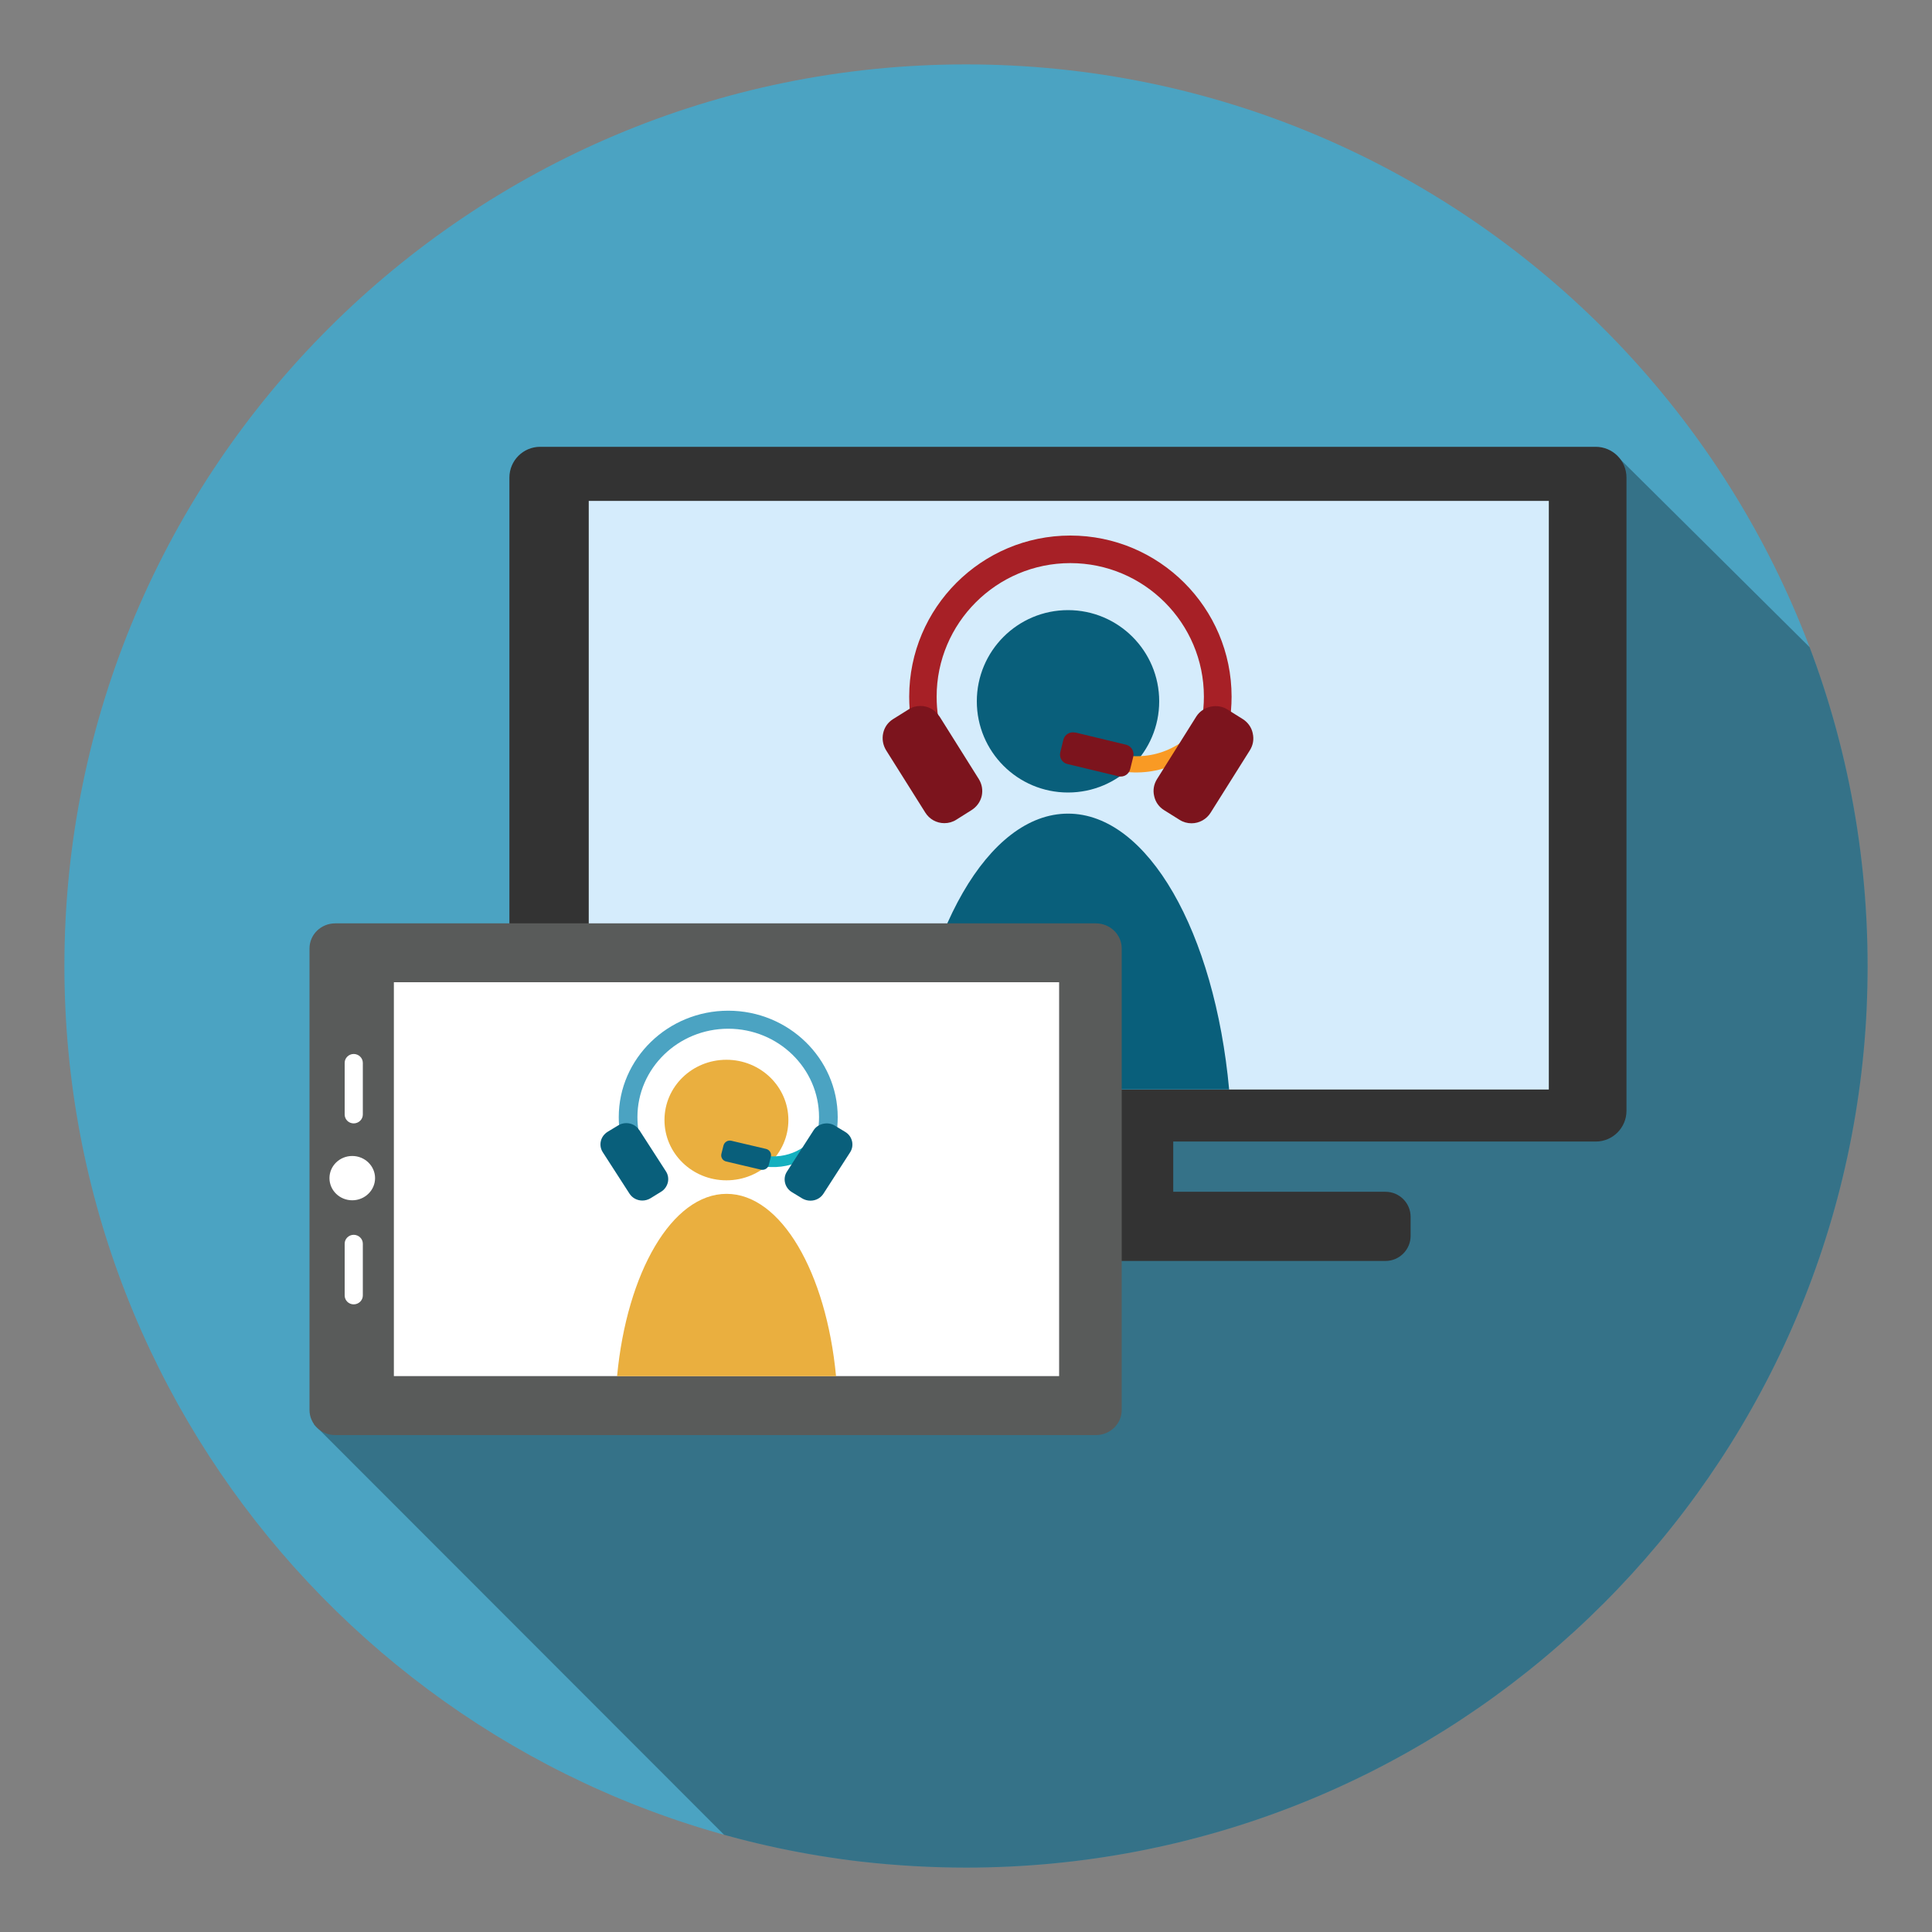 <?xml version="1.0" encoding="UTF-8"?>
<svg id="Layer_1" data-name="Layer 1" xmlns="http://www.w3.org/2000/svg" width="150" height="150" xmlns:xlink="http://www.w3.org/1999/xlink" viewBox="0 0 150 150">
  <rect x="0" y="0" width="150" height="150" fill="#808080" stroke="none"/>
  <defs>
    <style>
      .cls-1 {
        fill: none;
      }

      .cls-2 {
        fill: #a72026;
      }

      .cls-3 {
        fill: #eaaf3f;
      }

      .cls-4 {
        fill: #595b5a;
      }

      .cls-5 {
        fill: #7c141d;
      }

      .cls-6 {
        fill: #14b0bf;
      }

      .cls-7 {
        fill: #d5ecfc;
      }

      .cls-8 {
        fill: #fff;
      }

      .cls-9 {
        opacity: .3;
      }

      .cls-10 {
        fill: #4ba3c2;
      }

      .cls-11 {
        fill: #095f7b;
      }

      .cls-12 {
        fill: #f99a24;
      }

      .cls-13 {
        fill: #333;
      }

      .cls-14 {
        clip-path: url(#clippath);
      }
    </style>
    <clipPath id="clippath">
      <path class="cls-1" d="M145,74.99c0,2.26-.1,4.49-.31,6.68-3.37,35.54-33.28,63.33-69.69,63.33-2.73,0-5.45-.16-8.11-.46-34.84-4.03-61.89-33.64-61.89-69.55C5,36.34,36.35,5,75,5s70,31.34,70,69.99Z"/>
    </clipPath>
  </defs>
  <path class="cls-10" d="M145,74.99c0,2.26-.1,4.49-.31,6.68-3.37,35.54-33.28,63.33-69.69,63.33-2.73,0-5.45-.16-8.11-.46-34.84-4.03-61.89-33.64-61.89-69.55C5,36.34,36.35,5,75,5s70,31.34,70,69.99Z"/>
  <g class="cls-14">
    <path class="cls-9" d="M163.65,73.23c-3.37,35.54-44.06,76.5-80.47,76.5-2.73,0-18.13-.8-20.78-1.09l-38.03-38.06L125.52,35.38l38.13,37.85Z"/>
  </g>
  <g>
    <g>
      <path class="cls-13" d="M123.89,34.69H41.94c-1.32,0-2.39,1.07-2.39,2.39v49.16c0,1.32,1.07,2.39,2.39,2.39h32.8v3.9h-16.48c-1.08,0-1.95.87-1.95,1.95v1.47c0,1.08.87,1.95,1.95,1.95h49.31c1.08,0,1.95-.88,1.95-1.95v-1.47c0-1.08-.87-1.95-1.95-1.95h-16.48v-3.9h32.8c1.32,0,2.39-1.07,2.39-2.39v-49.16c0-1.32-1.07-2.39-2.39-2.39Z"/>
      <rect class="cls-7" x="45.71" y="38.89" width="74.54" height="45.7"/>
    </g>
    <g>
      <path class="cls-11" d="M90,54.45c0,3.91-3.17,7.08-7.08,7.08s-7.08-3.17-7.08-7.08,3.17-7.08,7.08-7.08,7.08,3.17,7.08,7.08Z"/>
      <path class="cls-11" d="M95.43,84.59h-25.02c1.12-12.2,6.3-21.42,12.51-21.42s11.39,9.23,12.51,21.42Z"/>
      <path class="cls-2" d="M92.69,62.13l-1.64-1.38c1.56-1.86,2.42-4.23,2.42-6.66,0-5.72-4.65-10.37-10.37-10.37s-10.38,4.65-10.38,10.37c0,2.18.67,4.28,1.95,6.05l-1.74,1.25c-1.54-2.14-2.34-4.66-2.34-7.3,0-6.9,5.61-12.51,12.51-12.51s12.52,5.61,12.52,12.51c0,2.94-1.04,5.79-2.92,8.04Z"/>
      <path class="cls-12" d="M92.24,58.79c-1.21.78-2.66,1.22-4.21,1.18-1.73-.04-3.39-.7-4.68-1.85l.84-.94c1.07.95,2.45,1.5,3.89,1.53,1.37.04,2.65-.38,3.7-1.12l.47,1.2Z"/>
      <path class="cls-5" d="M83.48,56.88c-.41-.1-.82.15-.92.55l-.24.98c-.1.41.15.82.56.91l3.95.95c.41.1.82-.15.92-.56l.24-.97c.09-.41-.16-.82-.56-.92l-3.94-.95Z"/>
      <g>
        <path class="cls-5" d="M72.94,55.63c-.32-.51-.87-.82-1.48-.82-.33,0-.65.09-.92.27l-1.2.75c-.4.25-.67.63-.77,1.09-.1.45-.02.92.22,1.32l3.05,4.85c.32.51.87.82,1.48.82.33,0,.65-.09.93-.27l1.19-.75c.39-.25.67-.63.78-1.09.1-.46.02-.92-.23-1.32l-3.05-4.86Z"/>
        <path class="cls-5" d="M97.26,56.92c-.1-.46-.38-.84-.77-1.09l-1.2-.75c-.79-.5-1.91-.24-2.41.55l-3.05,4.86c-.25.4-.33.86-.22,1.32.1.46.37.84.77,1.09l1.2.75c.28.18.6.27.93.27.6,0,1.16-.31,1.48-.82l3.05-4.85c.25-.4.33-.86.22-1.32Z"/>
      </g>
    </g>
    <g>
      <path class="cls-4" d="M26.03,111.42c-1.11,0-2-.88-2-1.95v-35.83c0-1.08.89-1.95,2-1.95h59.05c1.11,0,2.01.87,2.01,1.95v35.83c0,1.08-.9,1.95-2.01,1.95H26.03Z"/>
      <rect class="cls-8" x="30.58" y="76.26" width="51.65" height="30.58"/>
      <g>
        <path class="cls-8" d="M27.35,93.19c-.98,0-1.77-.77-1.77-1.72h0c0-.95.79-1.72,1.77-1.72h0c.97,0,1.77.77,1.77,1.72h0c0,.95-.8,1.72-1.77,1.72h0Z"/>
        <path class="cls-8" d="M27.46,101.27c-.39,0-.7-.31-.7-.69v-4.02c0-.38.32-.69.7-.69h0c.39,0,.71.31.71.69v4.02c0,.38-.32.69-.71.69h0Z"/>
        <path class="cls-8" d="M27.46,87.22c-.39,0-.7-.31-.7-.69v-4.01c0-.38.32-.69.7-.69h0c.39,0,.71.31.71.69v4.01c0,.38-.32.69-.71.69h0Z"/>
      </g>
    </g>
    <g>
      <path class="cls-3" d="M61.21,86.96c0,2.59-2.15,4.68-4.81,4.68s-4.81-2.09-4.81-4.68,2.15-4.68,4.81-4.68,4.81,2.1,4.81,4.68Z"/>
      <path class="cls-3" d="M64.91,106.85h-17c.76-8.06,4.27-14.16,8.5-14.16s7.74,6.1,8.5,14.16Z"/>
      <path class="cls-10" d="M63.05,92.04l-1.11-.91c1.06-1.23,1.65-2.79,1.65-4.4,0-3.78-3.16-6.86-7.05-6.86s-7.05,3.08-7.05,6.86c0,1.44.46,2.83,1.32,4l-1.18.83c-1.04-1.41-1.59-3.08-1.59-4.82,0-4.56,3.82-8.27,8.5-8.27s8.5,3.71,8.5,8.27c0,1.95-.7,3.83-1.98,5.32Z"/>
      <path class="cls-6" d="M62.74,89.83c-.82.52-1.81.81-2.86.78-1.18-.03-2.3-.46-3.18-1.22l.56-.62c.73.63,1.66.99,2.64,1.01.94.03,1.81-.25,2.51-.74l.32.8Z"/>
      <path class="cls-11" d="M56.79,88.57c-.28-.07-.55.1-.62.37l-.16.64c-.07.27.1.54.38.6l2.68.63c.27.07.56-.1.62-.37l.16-.64c.07-.27-.11-.54-.38-.6l-2.68-.63Z"/>
      <g>
        <path class="cls-11" d="M49.63,87.74c-.22-.34-.59-.54-1.01-.54-.22,0-.44.06-.63.18l-.81.49c-.27.17-.46.42-.53.72-.07.3-.02.61.15.87l2.07,3.21c.22.34.59.54,1,.54.22,0,.44-.06.64-.18l.81-.5c.27-.16.45-.42.53-.72.07-.3.02-.61-.15-.87l-2.07-3.21Z"/>
        <path class="cls-11" d="M66.15,88.6c-.07-.3-.26-.56-.53-.72l-.81-.49c-.54-.33-1.31-.16-1.64.36l-2.07,3.21c-.17.26-.22.57-.15.87.07.3.26.56.52.72l.82.5c.19.11.41.17.63.17.42,0,.79-.2,1.01-.54l2.07-3.21c.17-.26.22-.57.15-.87Z"/>
      </g>
    </g>
  </g>
</svg>